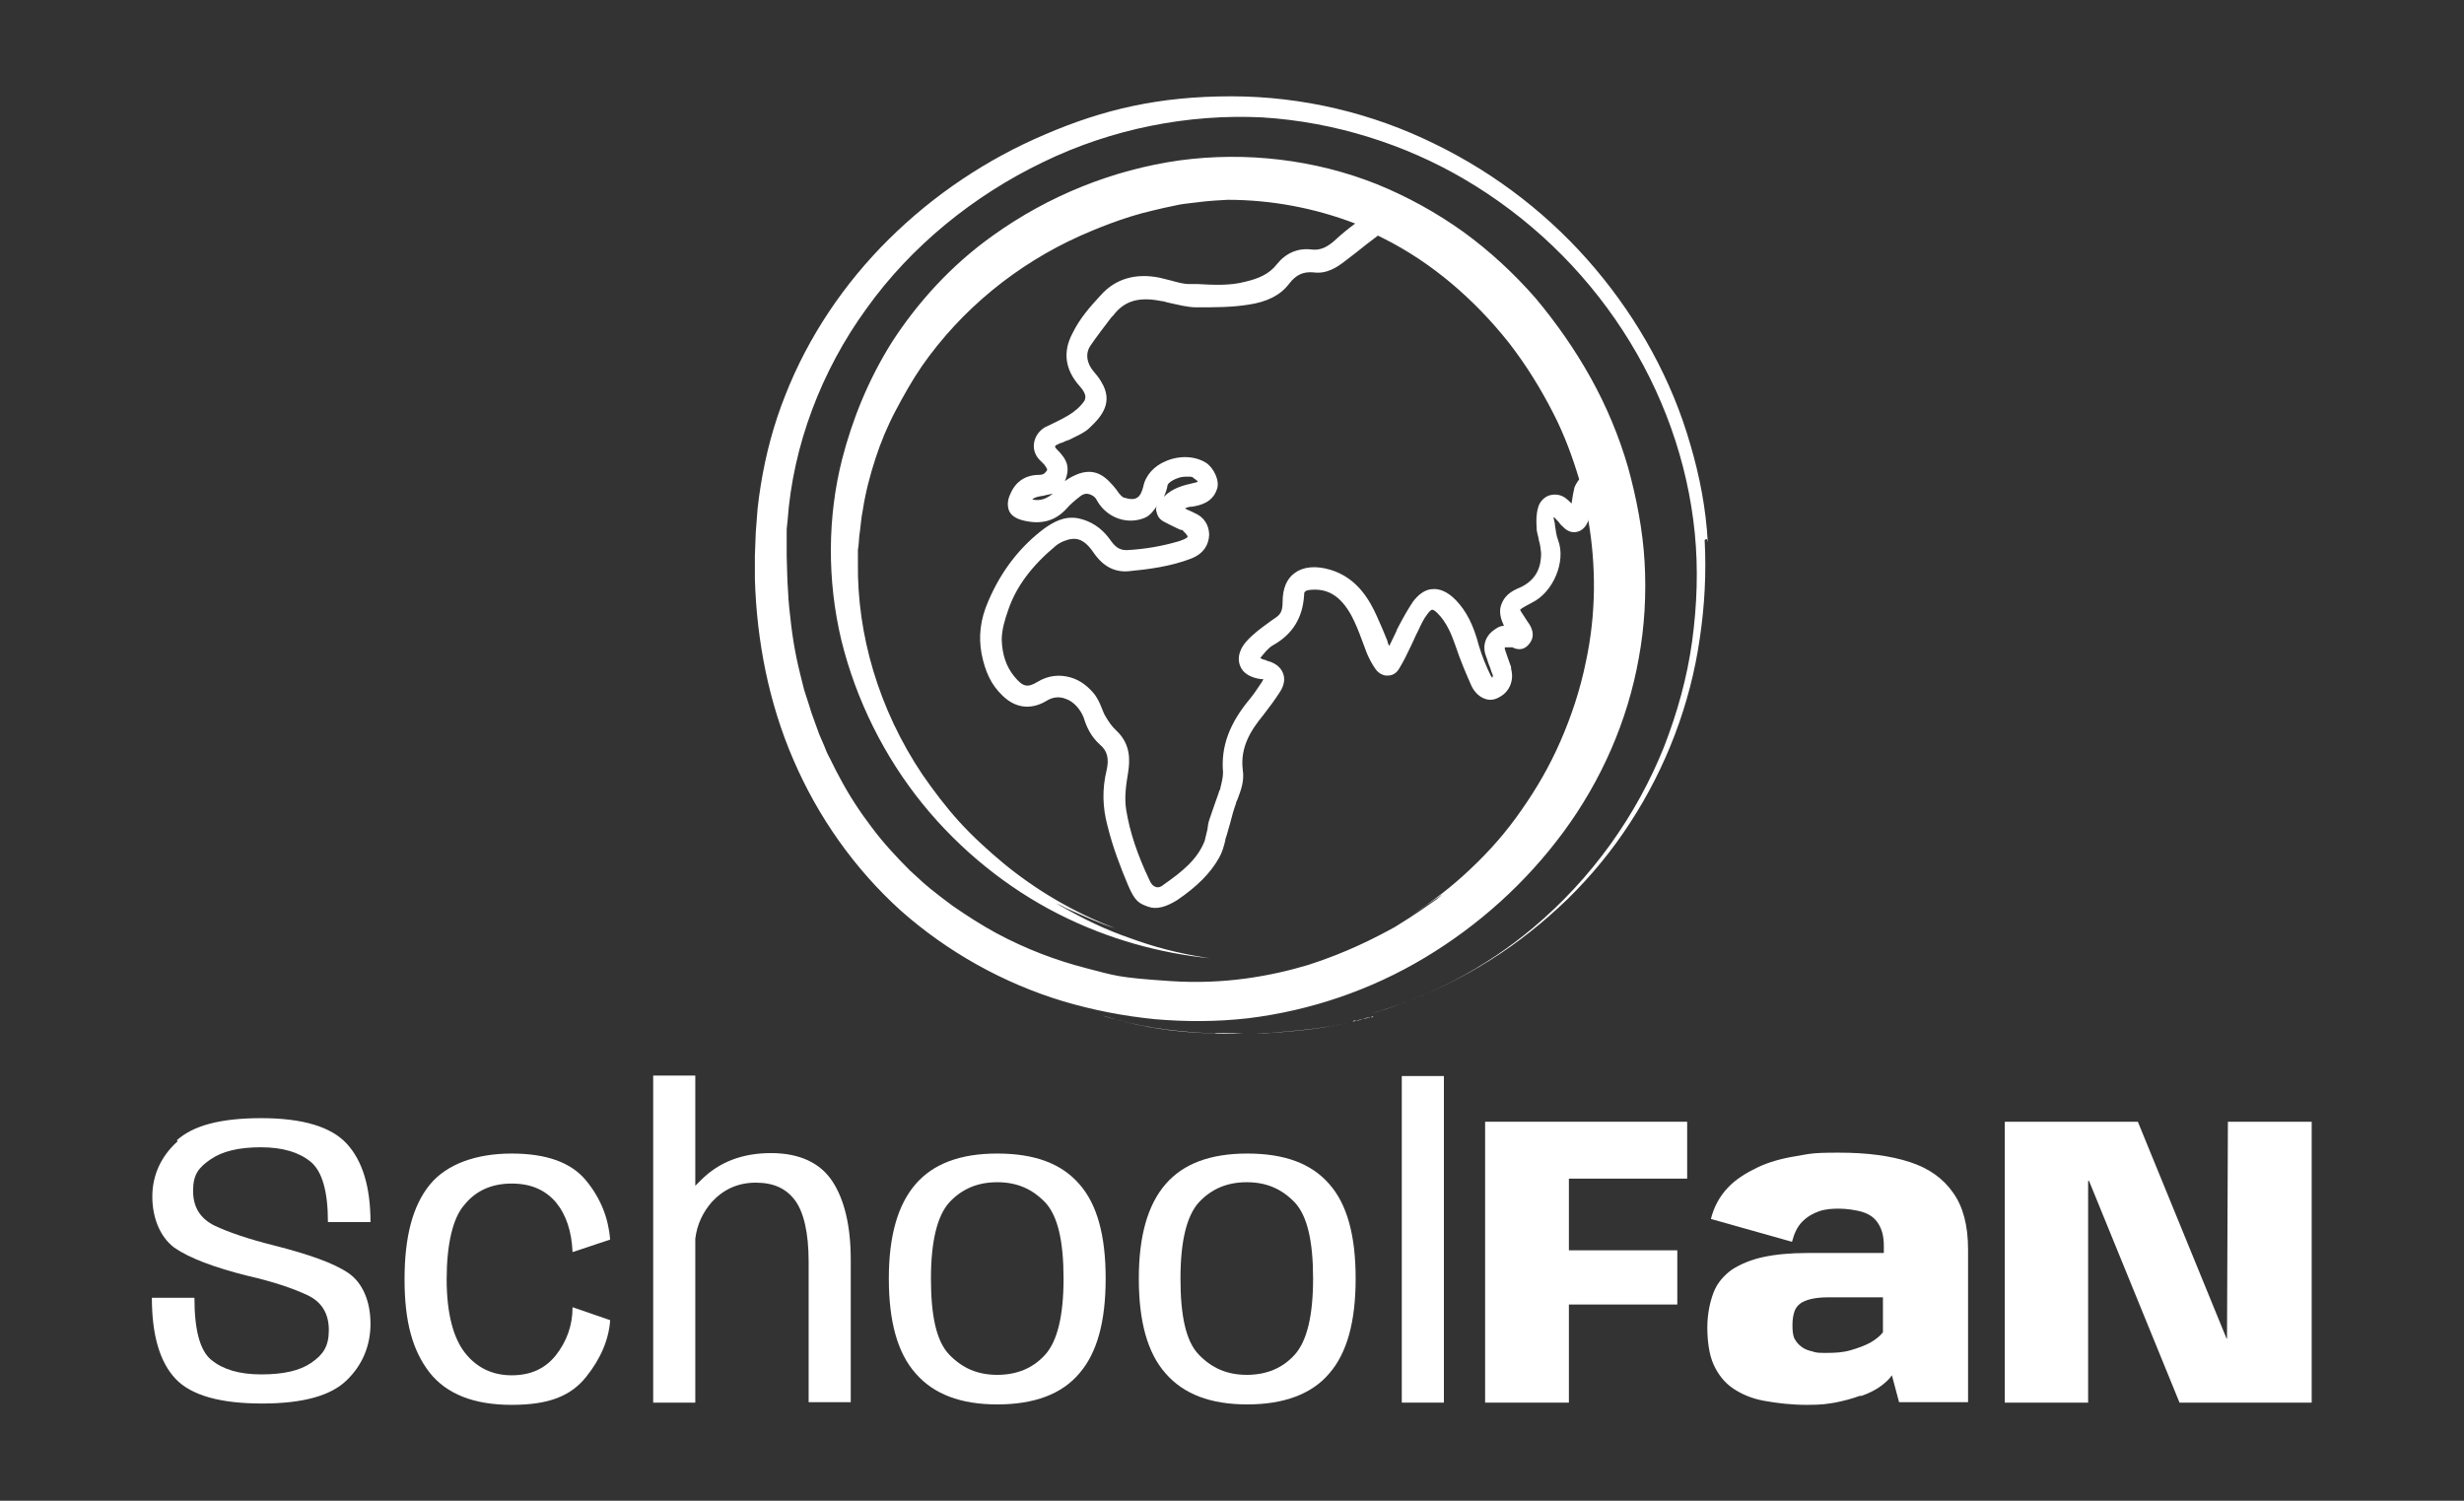 <?xml version="1.0" encoding="UTF-8"?>
<svg xmlns="http://www.w3.org/2000/svg" version="1.1" viewBox="0 0 550 335">
  <rect x="0" y="0" width="550" height="335" fill="#333333" stroke="none"/>
  <defs>
    <style>
      .cls-1 {
        fill: #fff;
      }
    </style>
  </defs>
  <!-- Generator: Adobe Illustrator 28.6.0, SVG Export Plug-In . SVG Version: 1.2.0 Build 709)  -->
  <g>
    <g id="Capa_1">
      <g id="Capa_1-2" data-name="Capa_1">
        <g id="Capa_1-2">
          <g id="Capa_1-2-2" data-name="Capa_1-2">
            <g>
              <g>
                <path class="cls-1" d="M304.1,227.5c-.4,0-1,.3-1.4.4.4,0,1-.3,1.4-.4Z"/>
                <path class="cls-1" d="M302.7,227.8c-.3,0-.5,0-.8.2.3,0,.5,0,.8-.2Z"/>
                <path class="cls-1" d="M381.2,121c-.4-7.4-1.8-14.7-3.9-21.8-4.1-14.3-11.5-27.7-21.2-39.2s-21.9-21.1-35.9-27.9c-13.8-6.8-29.4-10.6-45.4-10.6s-28.5,2.9-41.5,8.5c-13,5.5-24.9,13.5-34.9,23.4s-18,21.8-23.1,34.8c-2.6,6.5-4.4,13.3-5.5,20.2-.3,1.8-.5,3.4-.7,5.2l-.4,5.2-.2,5.2v5.2c.4,13.8,3.1,27.7,8.6,40.4,5.5,12.8,13.7,24.4,24,33.7,10.4,9.2,22.9,16.2,36.2,20.2,6.7,2,13.5,3.3,20.4,4,6.9.6,13.9.6,20.9-.2,13.9-1.7,27.4-6.3,39.4-13.5s22.6-16.7,31-28.1,14.3-24.7,16.8-38.8c1.3-7,1.7-14.3,1.3-21.4-.4-7.1-1.8-14.3-3.7-21.2-2-6.9-4.8-13.6-8.3-19.9s-7.7-12.3-12.3-17.8c-4.8-5.5-10.2-10.5-16.1-14.8-6-4.3-12.5-7.9-19.4-10.7-13.8-5.5-29.2-7.3-44-5.3-14.9,2.1-29.3,7.9-41.7,16.8-9.4,6.7-16.8,15-22.4,23.6-5.5,8.7-9,17.7-11.2,26.2-3.3,12.9-3.4,27.1-.2,40.5,3.3,13.4,9.6,26,18.1,36.5s19.1,18.9,30.3,24.6c11.2,5.7,22.9,8.8,33.8,9.9-7.3-1.1-12.6-2.6-17.8-4.5-5.2-1.8-10.2-4.1-16.5-7.8,0,0,.4.2,1.1.5.7.4,1.7.9,2.9,1.4,2.5,1.1,5.7,2.6,9.2,3.7-9.2-3.5-17.6-8.5-24.8-14.4-3.6-3-7-6.1-10-9.4-3-3.3-5.7-6.9-8.2-10.5-9.8-14.6-14.6-31.3-14.4-47.2v-3c.2-1,.2-2,.3-3,.3-1.9.4-4,.8-5.9.6-3.9,1.6-7.7,2.8-11.4,1.2-3.7,2.7-7.3,4.5-10.7,1.8-3.4,3.7-6.8,5.9-10,8.8-12.6,21.1-22.7,35.4-29.1,3.2-1.4,9.5-4.1,16.1-5.6,1.7-.4,3.3-.8,4.9-1.1,1.6-.4,3.2-.5,4.7-.7,2.9-.4,5.5-.5,7.1-.6,9.7,0,19.4,1.8,28.5,5.3-1.5,1.1-3.1,2.4-4.6,3.8-1.8,1.6-3.3,2.2-5.1,2-3.1-.4-5.8.8-7.8,3.3-1.7,2.2-4.1,3.2-7.1,3.9-3.4.9-7,.7-10.7.5h-1.8c-1.3,0-2.6-.4-4.1-.8-.8-.2-1.6-.4-2.4-.6-5.4-1.1-9.9.2-13.2,3.9-2.4,2.6-4.7,5.2-6.3,8.5-2.2,4.1-1.7,8.1,1.6,11.8,1.8,2,1.2,2.8,1.1,3.2-.9,1.4-2.4,2.6-3.6,3.3-.8.5-1.8,1-2.8,1.5s-1.7.8-2.5,1.2c-1.3.8-2.2,2.1-2.4,3.6s.4,2.9,1.5,3.9l.8.8h0c.7,1,.7,1.1.6,1.3-.3.4-.6,1-1.7,1-3,0-5.2,1.4-6.4,4.1-.7,1.4-.8,2.7-.4,3.8.4,1.1,1.5,1.8,2.9,2.2,4.1,1.1,7.4.3,10-2.6.8-.9,1.7-1.7,3-2.7.6-.5,1.3-.7,2-.5s1.4.6,1.8,1.5c2.2,3.8,6.7,5.4,10.6,3.8,1.2-.5,2-1.6,2.7-2.6-.2.4-.2.9,0,1.4.2.9.7,1.6,1.7,2.1s1.9,1,2.8,1.4.6.3,1,.4c.2,0,.3,0,.4.2,0,0,.2.3.4.4.2.2.4.5.6.8,0,.3-.4.6-1.9,1.1-3.7,1.1-7.7,1.8-11.7,2-1.7,0-2.6-.7-3.9-2.6-1.8-2.4-4.1-3.9-6.9-4.5-3.2-.6-5.6.9-7.5,2.2-5.5,4.1-9.7,9.5-12.6,16.3-1.8,4.1-2.2,7.9-1.5,11.7.8,4.1,2.2,7,4.6,9.3,2.9,2.9,6.4,3.3,9.8,1.3,1.4-.9,2.9-1.1,4.4-.5,1.8.6,3.3,2.4,4,4.2.6,2,1.6,4.2,3.6,6,1.7,1.4,2.1,3.2,1.5,5.8-1,4.1-.9,8.2.2,12.3,1.2,4.9,3,9.5,4.6,13.3s2.6,4.1,4.5,4.8c1.9.7,4.1,0,6.5-1.5,4.4-3,7.4-6,9.3-9.4.7-1.2,1.1-2.6,1.4-3.9,0-.4.2-.7.3-1.1.3-1,.5-1.8.8-2.8.4-1.6.8-3,1.3-4.4,0-.3.2-.5.3-.8.8-2.1,1.6-4.2,1.2-6.7-.6-5,1.8-8.8,4.6-12.2,1.3-1.7,2.6-3.4,3.8-5.3.8-1.3,1.1-2.7.6-4s-1.6-2.2-3.2-2.7c-.3,0-.5-.2-.8-.3-.4,0-.8-.3-1.1-.4h0c.9-1.1,1.8-2.3,2.9-2.9,4.3-2.4,6.6-6.1,6.9-11.2,0-.5,0-.9,1.1-1.1,4.1-.5,7,1.3,9.4,5.6.9,1.7,1.6,3.4,2.3,5.3.4,1.1.8,2.1,1.2,3.2.5,1.2,1.2,2.5,1.9,3.5.7,1,1.8,1.6,2.8,1.5,1.1,0,2-.6,2.6-1.7.9-1.5,1.7-3.1,2.4-4.6.4-.8.8-1.7,1.2-2.6.2-.4.4-.8.6-1.2.6-1.3,1.2-2.6,2-3.6.5-.7.9-1,1.1-1s.6.2,1.2.8c2,2,3.1,4.7,3.9,7,1.2,3.6,2.5,6.6,3.7,9.3.7,1.4,1.8,2.4,3,2.8,1.1.4,2.2.2,3.2-.4,2.3-1.2,3.3-3.8,2.6-6.3v-.4c-.5-1.3-.9-2.6-1.4-4v-.4h1.7c.6.3,2.2,1,3.6-.6,1.9-2.1.4-4.3-.2-5.1-.6-1-1.5-2.2-1.7-2.7.4-.4,1.8-1.1,2.7-1.6,4.7-2.3,7.6-9.2,5.8-13.9-.4-1-.5-2.1-.7-3.3,0-.5-.2-1.1-.3-1.6v-.3h0c.4.3.7.7,1.1,1.1.3.4.5.7.9,1,1,1.1,2.1,1.5,3.3,1.2,1.1-.3,1.9-1.1,2.4-2.4v-.4c1.8,10.3,1.8,21.1-.5,31.8-1.3,6.4-3.3,12.3-5.7,17.8s-5.3,10.5-8.6,15.2c-3.3,4.8-7.1,9.2-11.6,13.4-3.8,3.6-8.1,7-13,10.1,1.1-.7,2.1-1.3,2.9-1.9,1.4-.9,2.4-1.6,3-2,1.2-.9,1.1-.7-.4.5-1.6,1.1-4.6,3.3-9.2,6.1-4.7,2.6-11,5.8-19.4,8.5-8.4,2.5-18.7,4.4-30.7,3.6s-12.3-1.2-18.9-2.9c-6.6-1.7-13.3-4.2-20-7.8-3.3-1.8-6.6-3.9-9.9-6.2-1.6-1.2-3.2-2.4-4.8-3.7-.8-.7-1.6-1.3-2.3-2-.8-.7-1.5-1.4-2.3-2.1-2.9-2.9-5.9-6.1-8.5-9.6-2.6-3.4-5.1-7.2-7.2-11.2l-.8-1.5-.8-1.6c-.5-1.1-1.1-2-1.5-3.1s-.9-2.1-1.4-3.3c-.4-1.1-.8-2.2-1.2-3.3s-.8-2.2-1.1-3.3c-.4-1.1-.7-2.3-1.1-3.4-.6-2.4-1.2-4.7-1.7-7.1-.5-2.4-.9-4.9-1.2-7.4-.3-2.6-.6-5-.7-7.6-.2-2.6-.2-5.2-.3-7.8v-6l.2-1.9c1.2-16.7,7.5-33.4,17.6-47.3,10-14,24-25.3,39.4-32.7,15.4-7.5,32.5-10.8,48.9-10,16.4,1,32,6.1,45,13.7,29.1,17,48.4,46.9,51.6,79.1.8,8,.5,16.1-.6,24.2-1.1,8-3.3,15.9-6.3,23.6-6.1,15.2-16,29.2-29.2,40.3-10.6,8.9-23.1,15.5-36.4,19.2,2.2-.6,4.5-1.3,6.6-2.1,7-2.5,13.7-5.8,20.1-9.8s12.1-8.6,17.4-13.7c5.3-5.2,10-10.9,14-17.1,8-12.3,13.4-26.4,15.5-41,1.1-7.3,1.5-14.7,1.1-22.1l.5-.2h0l.2.7ZM230.4,111.5c.4-.4,1-.6,2.2-.8h.2c.6-.2,1.4-.3,2.2-.5-1.4,1.1-2.7,1.7-4.6,1.3h0ZM259.8,110.9c.4-.9.7-1.8.8-2.5,0-.4.8-1.1,2.1-1.6.9-.4,1.8-.4,2.4-.4s1.1,0,1.3.3c0,0,.2.2.3.2.3.2.6.5.7.6h0s-.3.2-.9.3c-2.2.5-4.8,1.1-6.7,3.1h0ZM351.5,108.8c-.4,1.2-.5,2.4-.7,3.6-.4-.4-.8-.8-1.2-1.1-1.1-.9-2.5-1.1-3.8-.7-1.2.4-2.2,1.5-2.5,2.8-.4,1.4-.4,2.9-.3,4.5,0,1,.4,1.8.5,2.7.3,1,.4,1.9.5,2.9,0,2.6-.7,6.1-5.3,7.9-2.5,1.1-3.3,2.6-3.7,3.9-.4,1.4,0,2.9.7,4.4-1,0-1.8.6-2.7,1.3-1.6,1.4-2.1,3.4-1.3,5.5.3.7.4,1.3.7,2,.3.6.4,1.3.7,1.9s0,.7,0,.9c0,0-.2-.3-.3-.4-1-2-2-4.4-2.7-6.8-1.2-4.6-2.8-7.7-5.1-10.1-2-2.1-3.9-2.6-5.1-2.5-1.7,0-3.2,1.1-4.5,2.8-1.2,1.8-2.2,3.6-3.2,5.5-.2.4-.4.7-.5,1.1-.5,1.1-1.1,2.2-1.6,3.3-.2-.4-.4-.8-.4-1.1-.7-1.8-1.5-3.6-2.3-5.4-1.6-3.6-4.4-8.7-10.4-10.5-3.3-1-6.1-.7-8,.7-1.8,1.3-2.7,3.5-2.7,6.4s-.9,3.1-2.6,4.3l-.4.3c-1.8,1.3-3.6,2.6-5.1,4.3-2.1,2.4-1.8,4.4-1.4,5.4.6,1.7,2.4,2.7,4.7,3h.5s-.2.4-.3.6c-1,1.5-1.8,2.7-2.7,3.8-4.6,5.5-6.5,10.7-6,16.4,0,1.1-.3,2.3-.6,3.5,0,.2,0,.4-.2.5-.3,1.1-.7,2-1.1,3.2-.4,1.1-.7,2-1.1,3.2-.3.8-.4,1.6-.5,2.4-.2.9-.4,1.7-.6,2.5-1.6,4.1-4.9,6.8-9.2,9.8-.4.4-1.1.7-1.7.5s-1.1-.7-1.5-1.7c-2.7-5.7-4.3-10.6-5.1-15.4-.5-3,0-5.9.4-8.4.4-2.6.7-6.3-2.6-9.4-1-.9-1.8-2.1-2.5-3.3-.3-.5-.5-1.1-.8-1.8-.4-1-.8-1.9-1.5-2.9-1.4-1.8-3.3-3.3-5.5-3.9-2.5-.7-5-.4-7.3,1s-3.3,1.1-5.2-1.2c-1.8-2.2-2.7-4.9-2.8-8.2,0-2.2.7-4.5,1.4-6.5,1.8-5.4,5.4-10.1,10.7-14.5,1-.8,2.5-1.4,3.6-1.5,1.8-.2,3.3.8,4.9,3.2,2.1,3,4.7,4.3,7.8,4,4.1-.4,9.3-1,14.1-2.9,2.4-1,3.7-2.8,3.8-5.2,0-2.1-1.1-4-3.3-4.9-.7-.4-1.4-.6-2.1-1,.5-.3,1.1-.4,1.6-.4,1.8-.3,4.5-.9,5.5-3.8.8-1.9-.7-4.9-2.4-6-2.4-1.5-5.8-1.7-8.9-.4-2.7,1.1-4.6,3.2-5.1,5.7-.3,1.2-.7,2.1-1.4,2.5-.6.4-1.6.4-2.8,0-.4,0-1.1-.7-1.8-1.8-2.1-2.6-4.3-4.9-8.3-3.6-1.1.4-2.3,1-3.2,1.7,1.3-3.2.4-4.9-1.8-7.1-.4-.4-.4-.6-.4-.6,0,0,0-.3.6-.5.3-.2.6-.3,1-.4.4-.2.8-.4,1.2-.5s.9-.4,1.3-.6c1.2-.6,2.6-1.2,3.6-2.2,2.8-2.6,5.4-5.8,2.6-10.3-.5-.9-1.1-1.6-1.7-2.3-1.6-1.9-1.8-4-.8-5.6,1.5-2.2,3.2-4.4,4.8-6.5l.4-.4c2.5-3.3,5.8-4.2,10.7-3.2.6,0,1.1.3,1.8.4,1.9.4,4,1,6.1,1,4.1,0,7.9,0,11.6-.6,4.1-.6,7.1-2.1,9-4.6,1.6-2.1,3.2-2.8,5.5-2.6,2.9.4,5.2-1.1,7-2.5s1.7-1.3,2.6-2c1.5-1.2,3-2.4,4.5-3.5,0,0,.2-.2.3-.2.4.2.8.4,1.2.6,10.8,5.4,20.3,13.6,28,23.3,3.8,4.9,7.1,10.2,10,15.9,2.4,4.7,4.2,9.6,5.7,14.6-.5.7-1,1.4-1.2,2.3l.2-.3h0v-.2Z"/>
                <path class="cls-1" d="M280.3,230.7h-1.5,1.5Z"/>
                <path class="cls-1" d="M306,227c-.6.2-1.2.4-1.9.5.6-.2,1.2-.4,1.9-.5Z"/>
                <path class="cls-1" d="M306.6,226.9c-.2,0-.4,0-.6.2.2,0,.4,0,.6-.2Z"/>
                <path class="cls-1" d="M278.8,230.7h-1.2,1.2Z"/>
                <path class="cls-1" d="M280.3,230.7c1.2,0,2.6,0,3.8-.2,4.2-.3,8.5-.7,12.8-1.4,1.7-.3,3.3-.6,5-1-3.4.8-7,1.4-10.6,1.8-3.7.4-7.3.7-11,.8h0Z"/>
                <path class="cls-1" d="M315.6,204.8c-.7.4-1.5,1-2.4,1.5.8-.4,1.6-1,2.4-1.5Z"/>
                <path class="cls-1" d="M249.2,227.6c-1.1-.3-2-.6-3.1-.9,1.1.4,2,.6,3.1.9Z"/>
                <path class="cls-1" d="M249.2,227.6h0Z"/>
                <path class="cls-1" d="M271.3,230.7c-7.5-.3-14.9-1.1-22.1-3.1,6.4,1.8,12.9,2.7,19.5,3,3,.2,5.9.2,8.9,0h-6.3Z"/>
              </g>
              <g>
                <path class="cls-1" d="M39.5,254.9c-3.6,3.3-5.5,7.5-5.5,12.2s1.7,9,4.9,11.4c3.3,2.3,8.8,4.4,16.4,6.3,5.7,1.3,10.1,2.8,13.3,4.3s4.8,4.1,4.8,7.8-1.3,5.5-3.9,7.3-6.3,2.6-11.2,2.6-8.5-1.1-11.1-3.2-3.8-6.8-3.8-13.9h-9.5c0,8.4,1.8,14.4,5.3,18.1s10,5.5,19.3,5.5,15.4-1.8,18.9-5.2,5.3-7.7,5.3-12.6-1.7-9.1-4.9-11.3-8.8-4.2-16.7-6.2c-5.6-1.4-10-2.9-13.2-4.4-3.2-1.6-4.8-4.1-4.8-7.8s1.3-5.2,3.9-7c2.6-1.8,6.3-2.7,11.2-2.7s8.5,1.1,11.1,3.2,3.9,6.6,3.9,13.5h9.5c0-7.9-1.8-13.7-5.3-17.5s-9.9-5.7-19.1-5.7-15.3,1.7-18.9,5h.2v.3Z"/>
                <path class="cls-1" d="M127.8,291.8c0,4.1-1.3,7.6-3.7,10.7-2.4,3-5.6,4.5-9.9,4.5s-7.8-1.7-10.4-5-4.1-8.8-4.1-16.4,1.3-13.7,4-16.7c2.6-3.2,6.2-4.7,10.5-4.7s7.5,1.4,9.9,4.2c2.3,2.8,3.5,6.5,3.7,11.1l8.4-2.8c-.4-4.8-2.1-9.2-5.4-13.2s-8.8-6-16.6-6-14.5,2.3-18.3,7-5.6,11.6-5.6,21.1,1.8,15.9,5.6,20.8c3.8,4.8,9.9,7.2,18.3,7.2s13.2-2,16.6-6.2c3.3-4.1,5.1-8.4,5.4-12.7l-8.4-2.9h0Z"/>
                <path class="cls-1" d="M145.8,240.2v72.9h9.4v-36.6c.4-3.2,1.7-5.9,3.7-8.2,2.6-2.8,5.8-4.3,9.8-4.3s6.8,1.3,8.8,4c1.9,2.6,3,7.2,3,13.6v31.4h9.4v-31.8c0-7.5-1.4-13.4-4.1-17.5-2.7-4.1-7.3-6.3-13.7-6.3s-11.6,2-15.6,6-.9.9-1.3,1.4v-24.7h-9.4,0Z"/>
                <path class="cls-1" d="M222.6,313.5c8.3,0,14.4-2.3,18.3-6.9,4-4.6,5.9-11.6,5.9-21.2s-1.9-16.6-5.9-21.1c-4-4.6-10-6.8-18.3-6.8s-14.3,2.3-18.2,6.8c-4,4.6-6,11.6-6,21.1s1.9,16.6,6,21.2c4,4.6,10,6.9,18.2,6.9ZM211.9,268.4c2.8-3,6.3-4.5,10.7-4.5s7.8,1.5,10.7,4.5c2.8,3,4.1,8.6,4.1,17s-1.4,14-4.1,17-6.3,4.5-10.7,4.5-7.8-1.5-10.7-4.5-4.1-8.7-4.1-17,1.4-14,4.1-17Z"/>
                <path class="cls-1" d="M296.7,306.6c4-4.6,5.9-11.6,5.9-21.2s-1.9-16.6-5.9-21.1c-4-4.6-10-6.8-18.3-6.8s-14.3,2.3-18.2,6.8c-4,4.6-6,11.6-6,21.1s1.9,16.6,6,21.2c4,4.6,10,6.9,18.2,6.9s14.4-2.3,18.3-6.9ZM263.5,285.4c0-8.4,1.4-14,4.1-17,2.8-3,6.3-4.5,10.7-4.5s7.8,1.5,10.7,4.5c2.8,3,4.1,8.6,4.1,17s-1.4,14-4.1,17-6.3,4.5-10.7,4.5-7.8-1.5-10.7-4.5-4.1-8.7-4.1-17Z"/>
                <rect class="cls-1" x="312.9" y="240.2" width="9.4" height="72.9"/>
                <polygon class="cls-1" points="374.4 279.1 350.2 279.1 350.2 263.1 376.6 263.1 376.6 250.4 331.5 250.4 331.5 313.1 350.2 313.1 350.2 291.2 374.4 291.2 374.4 279.1"/>
                <path class="cls-1" d="M415.5,311.6c1.7-.6,3.1-1.3,4.2-2.1s2-1.6,2.6-2.5l1.6,6h15.4v-34.1c0-5.3-1.1-9.5-3.3-12.6-2.2-3.2-5.4-5.5-9.7-6.9-4.3-1.4-9.5-2.1-15.9-2.1s-6.5.3-9.6.8-6,1.3-8.5,2.5-4.8,2.6-6.6,4.5-3.1,4.2-3.8,7l18.1,5.1c.5-1.9,1.2-3.4,2.3-4.5s2.3-1.8,3.7-2.3,2.9-.6,4.5-.6,3.9.3,5.4.8,2.6,1.3,3.4,2.6,1.2,2.8,1.2,4.9v1.6h-17.1c-3.7,0-7,.3-9.8.9s-5.1,1.6-7,2.8c-1.8,1.3-3.3,3-4.1,5.1s-1.4,4.8-1.4,7.8.4,6.1,1.4,8.3,2.4,4,4.3,5.3,4.2,2.3,7,2.8,5.9.9,9.5.9,4.3-.2,6.3-.5c2-.4,3.9-.9,5.5-1.5h.4ZM404.7,301.7c-1-.2-1.8-.5-2.5-1s-1.2-1.1-1.6-1.8-.5-1.8-.5-3.1.2-2.4.5-3.2.9-1.4,1.5-1.8c.7-.4,1.5-.7,2.5-.9s2.1-.3,3.3-.3h12.4v7.8c-.6.8-1.6,1.6-2.8,2.3-1.3.7-2.7,1.2-4.4,1.7s-3.4.6-5.3.6-2.2,0-3.2-.3h.1Z"/>
                <polygon class="cls-1" points="516 313.1 516 250.4 497.3 250.4 497.1 298.8 497 298.8 477.2 250.4 447.5 250.4 447.5 313.1 466.1 313.1 466.1 263.6 466.3 263.6 486.5 313.1 516 313.1"/>
              </g>
            </g>
          </g>
        </g>
      </g>
    </g>
  </g>
</svg>